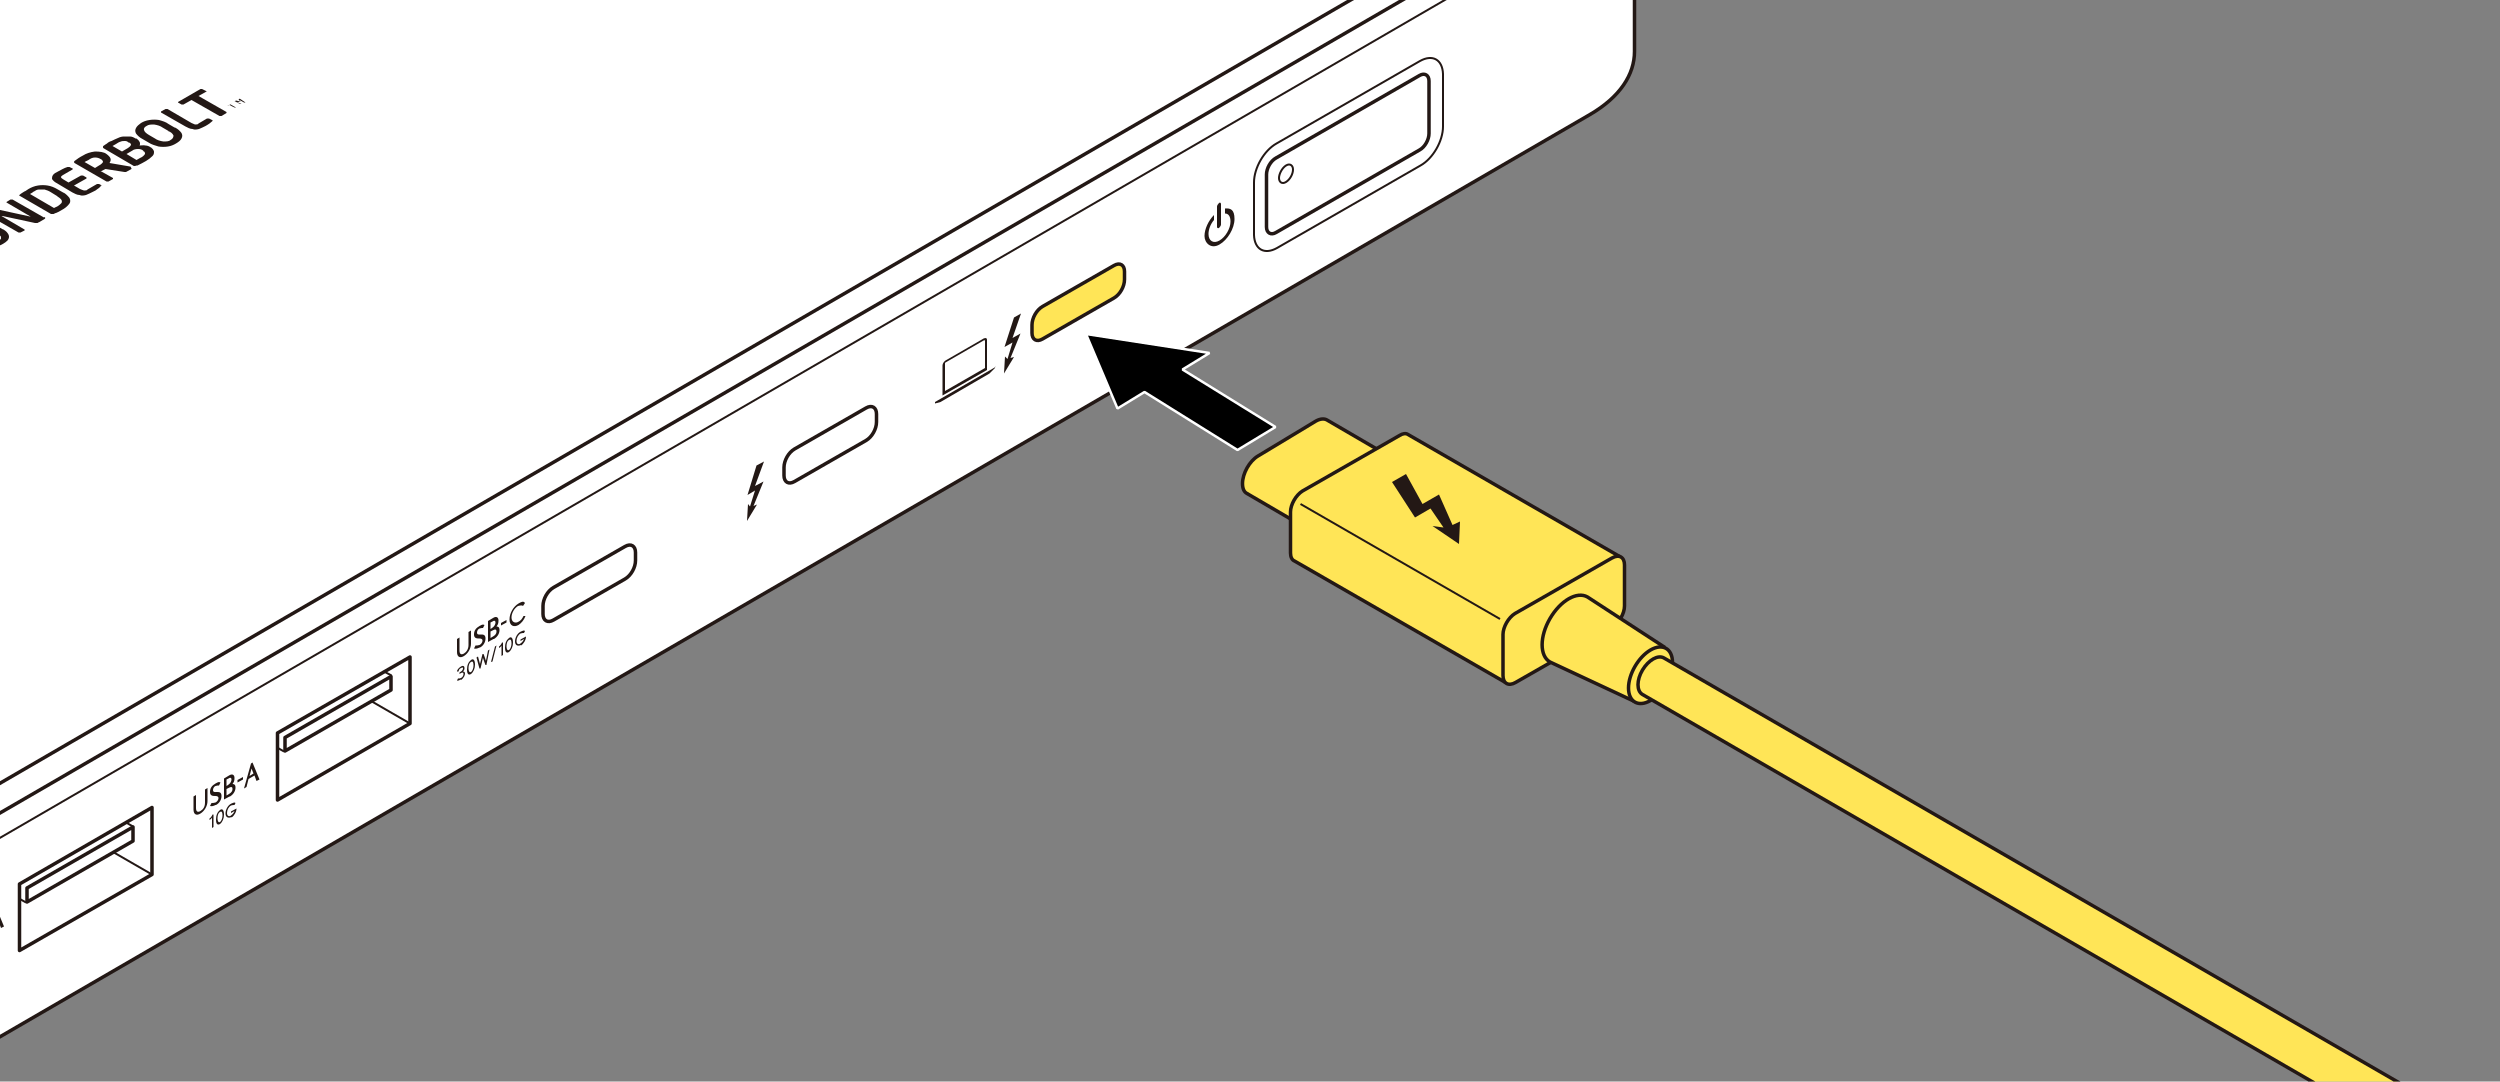 <?xml version="1.0" encoding="UTF-8"?>
<svg id="_レイヤー_1" data-name="レイヤー_1" xmlns="http://www.w3.org/2000/svg" version="1.1" viewBox="0 0 500 216.3">
  <rect x="0" y="0" width="500" height="216.3" fill="#808080" stroke="none"/>
  <!-- Generator: Adobe Illustrator 29.1.0, SVG Export Plug-In . SVG Version: 2.1.0 Build 142)  -->
  <defs>
    <style>
      .st0 {
        fill: #231815;
      }

      .st1, .st2, .st3, .st4, .st5, .st6 {
        stroke: #231815;
      }

      .st1, .st3, .st4, .st5, .st6 {
        stroke-width: .7px;
      }

      .st1, .st6 {
        fill: #fff;
      }

      .st7 {
        stroke: #fff;
        stroke-miterlimit: 1;
        stroke-width: .5px;
      }

      .st2 {
        stroke-width: .4px;
      }

      .st2, .st4 {
        fill: none;
      }

      .st3, .st5 {
        fill: #ffe557;
      }

      .st5, .st6 {
        stroke-linejoin: round;
      }
    </style>
  </defs>
  <g>
    <path class="st1" d="M-320.2,133.9v52.4c-.1,4.6,2.9,9.3,8.9,12.8l141.1,81.8c11.9,6.9,31.4,6.9,43.4,0L318,22.9c6-3.5,8.9-8,8.9-12.6v-51.9"/>
    <path class="st1" d="M317.7-27.6L-127,230.3c-11.9,6.9-31.4,6.9-43.4,0l-141.1-81.8c-11.9-6.9-11.9-18.2,0-25.2L133.3-134.6c11.9-6.9,31.4-6.9,43.4,0l141.1,81.8c11.9,6.9,11.9,18.2,0,25.2Z"/>
    <g>
      <g>
        <polygon class="st6" points="30.4 174.9 3.9 190.1 3.9 176.8 30.4 161.5 30.4 174.9"/>
        <polygon class="st6" points="26.6 165.4 5.4 177.6 5.4 180.4 26.6 168.2 26.6 165.4"/>
      </g>
      <line class="st2" x1="30.4" y1="174.9" x2="22.6" y2="170.4"/>
      <line class="st2" x1="26.6" y1="165.3" x2="25.2" y2="164.5"/>
      <line class="st2" x1="5.2" y1="180.5" x2="3.8" y2="179.7"/>
    </g>
    <g>
      <g>
        <polygon class="st6" points="82 144.7 55.5 160 55.5 146.6 82 131.4 82 144.7"/>
        <polygon class="st6" points="78.2 135.3 57 147.5 57 150.2 78.2 138 78.2 135.3"/>
      </g>
      <line class="st2" x1="82" y1="144.7" x2="74.2" y2="140.2"/>
      <line class="st2" x1="78.3" y1="135.1" x2="76.8" y2="134.3"/>
      <line class="st2" x1="56.8" y1="150.3" x2="55.4" y2="149.5"/>
    </g>
    <path class="st1" d="M283.9,30l-28.7,16.5c-1,.6-1.9.1-1.9-1.1v-10.5c0-1.2.8-2.7,1.9-3.3l28.7-16.5c1-.6,1.9-.1,1.9,1.1v10.5c0,1.2-.8,2.7-1.9,3.3Z"/>
    <path class="st1" d="M108.6,121.2c0-1.4.9-3,2.1-3.7l14.3-8.2c1.2-.7,2.1-.1,2.1,1.2v1.6c0,1.4-.9,3-2.1,3.7l-14.3,8.2c-1.2.7-2.1.1-2.1-1.2v-1.6Z"/>
    <path class="st1" d="M156.8,93.5c0-1.4.9-3,2.1-3.7l14.3-8.2c1.2-.7,2.1-.1,2.1,1.2v1.6c0,1.4-.9,3-2.1,3.7l-14.3,8.2c-1.2.7-2.1.1-2.1-1.2v-1.6Z"/>
    <path class="st3" d="M206.4,65c0-1.4.9-3,2.1-3.7l14.3-8.2c1.2-.7,2.1-.1,2.1,1.2v1.6c0,1.4-.9,3-2.1,3.7l-14.3,8.2c-1.2.7-2.1.1-2.1-1.2v-1.6Z"/>
    <path class="st1" d="M-39.4,217.9l-24.4,14c-.8.5-1.5,0-1.5-.9h0c0-.9.7-2.1,1.5-2.6l24.4-14c.8-.5,1.5,0,1.5.9h0c0,.9-.7,2.1-1.5,2.6Z"/>
    <path class="st1" d="M-28.2,203l-48.5,27.9c-1.5.9-2.8.2-2.8-1.6h0c0-1.8,1.2-3.9,2.8-4.8l48.5-27.9c1.5-.9,2.8-.2,2.8,1.6h0c0,1.8-1.2,3.9-2.8,4.8Z"/>
    <path class="st2" d="M284.1,33.1l-28.7,16.5c-2.5,1.4-4.5.3-4.6-2.6v-10.5c0-2.9,2-6.4,4.5-7.8l28.7-16.5c2.5-1.4,4.5-.3,4.6,2.6v10.5c0,2.9-2,6.4-4.5,7.8Z"/>
    <g>
      <g>
        <path class="st0" d="M-117.6,255.9c0-.1,0-.2,0-.3,0,0-.2,0-.3,0h0c0-.2,0-.4,0-.5-.1-.9-.9-1.9-2.5-1s-2.4,2.8-2.5,3.9c0,.2,0,.4,0,.6h0c-.1.1-.2.2-.3.4,0,.1,0,.3,0,.4-.1.3-.2.5-.2.8s.1.6.4.6c0,.2.2.3.5.1h0s.4-.3.4-.3c.1,0,.2-.2.3-.4,0-.2.1-.3,0-.4l-.2-1.3c0,0,0-.1,0-.2,0,0-.2,0-.4,0,0-.1,0-.3,0-.5,0-.7.6-2.4,2.1-3.2s2,.1,2.1.8c0,.2,0,.3,0,.5-.2.1-.3.3-.4.4,0,0,0,.2,0,.3v1.5c-.2.1-.1.3,0,.3,0,0,.2,0,.3,0h0c0,.5-.3,1.2-1,2.1-.1,0-.2,0-.4.2l-.3.3c-.1.1-.2.3-.2.4,0,.1,0,.2,0,.3,0,0,.1.1.2.1,0,0,.1,0,.2,0s.1,0,.2-.1l.3-.3c.2-.2.3-.4.3-.6.8-1.1,1.1-1.9,1.1-2.5h0c.2-.1.4-.4.4-.7.2-.3.4-.7.4-1s0-.4-.2-.5"/>
        <polygon class="st0" points="151.3 93.1 149.5 99 151 98.1 150 101.3 149.6 100.8 149.4 104.2 151.4 100.9 150.7 101.2 152.7 96.3 151 97.2 152.8 92.3 151.3 93.1"/>
        <g>
          <path class="st0" d="M-85.5,226.6l2.2,1.3v6.3s-5.6,3.2-5.6,3.2v-8.9s3.4-1.9,3.4-1.9ZM-85.5,226l-3.5,2c-.2.1-.4.5-.4.8v9.1c0,.3.2.4.5.3l5.8-3.3c.2-.1.4-.5.4-.8v-6.5c0-.1,0-.2-.1-.3l-2.3-1.3c0,0-.2,0-.3,0"/>
          <path class="st0" d="M-95.4,237.4c-.7.4-1.1,1.1-1.1,1.7s.5.8,1.1.8c.3,0,.6,0,.6.4s-.3.7-.6.9-.6.2-.8.1l-.3.6c.3.1.7,0,1.1-.2.6-.4,1.1-1.1,1.1-1.8s-.4-.8-.9-.8c-.5,0-.8,0-.8-.4s.2-.6.5-.8.5-.2.7-.1l.3-.6c-.3,0-.6,0-1,.2"/>
          <path class="st0" d="M-92.9,236.1l-.9.5v4.2s.9-.5.9-.5c1.3-.7,2-2.1,2-3.3s-.7-1.7-2-1M-93.3,240v-3.2s.4-.2.4-.2c.9-.5,1.4-.1,1.4.8s-.5,1.9-1.5,2.5l-.3.2Z"/>
        </g>
        <g>
          <path class="st0" d="M-74.4,234.3v2.2s0,.3,0,.3h.2c0,0,.7.5.7.5v2.5s-4,2.3-4,2.3v-5.9s3.1-1.8,3.1-1.8ZM-74.3,233.6l-3.3,1.9c-.2.1-.4.5-.4.8v6.1c0,.3.2.4.4.3l4.2-2.4c.2-.1.4-.5.4-.8v-2.9s-.8-.5-.8-.5v-2.3c0-.3-.2-.4-.4-.3"/>
          <path class="st0" d="M-93.8,251.9v-1.5c0-.3-.2-.3-.4-.2s-.5.5-.5.8v1.4s-.5.3-.5.3v-1.5c0-.3-.2-.3-.4-.2s-.4.5-.4.8v1.4s-.5.3-.5.3v-2.4s.5-.3.5-.3v.2c.1-.2.3-.5.6-.6.3-.2.5-.2.7,0,.2-.3.5-.6.7-.8.5-.3.7,0,.7.5v1.6s-.5.3-.5.3Z"/>
          <path class="st0" d="M-92.9,247.8l.5-.3v.7s-.5.3-.5.3v-.7ZM-92.9,249l.5-.3v2.4s-.5.3-.5.3v-2.4Z"/>
          <path class="st0" d="M-90.9,250.4c-.7.4-1.1,0-1.1-.6s.4-1.5,1-1.9.8-.1.9,0l-.3.5c-.1,0-.3-.2-.6,0s-.6.7-.6,1.1.2.6.6.4.4-.4.6-.7h.3c-.2.5-.5,1-.9,1.2"/>
          <path class="st0" d="M-88.5,247c-.1,0-.2,0-.3,0-.3.2-.5.5-.5,1v1.2s-.5.3-.5.3v-2.4s.5-.3.5-.3v.3c.1-.3.3-.6.6-.7s.3-.1.4,0l-.2.6Z"/>
          <path class="st0" d="M-87.2,248.2c-.6.4-1.1.1-1.1-.7s.4-1.5,1-1.9,1.1,0,1.1.6-.4,1.6-1.1,1.9M-87.2,246.2c-.4.2-.6.7-.6,1.1s.2.7.6.5.6-.7.6-1.1-.2-.6-.6-.4"/>
          <path class="st0" d="M-84.1,246.4c-.4.2-.7.3-1.1.2l.3-.6c.2,0,.5,0,.8-.1.4-.2.6-.6.6-.9s-.3-.4-.6-.4c-.5,0-1.1,0-1.1-.8s.4-1.3,1.1-1.7.7-.3,1-.2l-.3.6c-.2,0-.4,0-.7.1s-.5.5-.5.8c0,.5.4.4.8.4.4,0,.9,0,.9.8s-.5,1.5-1.1,1.8"/>
          <path class="st0" d="M-81.6,244.9l-.9.5v-4.2s.9-.5.9-.5c1.2-.7,2-.2,2,1,0,1.2-.7,2.5-2,3.3M-81.6,241.2l-.4.2v3.2s.3-.2.3-.2c1.1-.6,1.5-1.7,1.5-2.5s-.6-1.3-1.4-.8"/>
        </g>
        <g>
          <polygon class="st0" points="202.8 63.5 200.9 69.4 202.5 68.5 201.5 71.8 201 71.3 200.8 74.7 202.8 71.4 202.1 71.6 204.1 66.7 202.5 67.6 204.2 62.7 202.8 63.5"/>
          <path class="st0" d="M196.9,68.1c0,0,.1,0,.1,0v5.5s-8,4.6-8,4.6v-5.5c0,0,0-.2.1-.2l7.8-4.5ZM196.9,67.6l-7.8,4.5c-.3.2-.6.6-.6,1v6s8.9-5.1,8.9-5.1v-6c0-.4-.3-.5-.6-.3M199.1,73.4l-12.1,7v.3s1.1-.3,1.1-.3l9.8-5.7,1.1-1.1v-.3Z"/>
        </g>
        <g>
          <path class="st0" d="M-11,192.1c-.8.5-1.4.2-1.4-.8v-2.6s.5-.3.5-.3v2.6c0,.8.4.9.9.6s.9-.8.9-1.7v-2.6s.5-.3.5-.3v2.6c0,1-.6,2-1.4,2.5M-8,190.3c-.4.2-.7.3-1.1.2l.3-.6c.2,0,.5,0,.8-.1.4-.2.6-.6.6-.9s-.3-.4-.6-.4c-.5,0-1.1,0-1.1-.8s.4-1.3,1.1-1.7.7-.3,1-.2l-.3.6c-.2,0-.4,0-.7.1s-.5.5-.5.8c0,.5.4.4.8.4.4,0,.9,0,.9.8s-.5,1.5-1.1,1.8M-5.2,188.7l-1.1.6v-4.2s1-.6,1-.6c.6-.4,1.1-.2,1.1.5s-.2.9-.4,1.2c.3,0,.6.1.6.7s-.3,1.3-1.1,1.8M-5.4,185.1l-.4.2v1.3s.3-.2.3-.2c.5-.3.7-.8.7-1.1s-.2-.5-.6-.2M-5.2,186.9l-.6.3v1.3s.5-.3.5-.3c.5-.3.7-.6.7-1s-.2-.5-.6-.3M-3.6,185.4l1.1-.6v.5s-1.1.6-1.1.6v-.5ZM.2,185.6l-.4-1.1-1.2.7-.4,1.6-.5.3,1.4-5,.3-.2,1.4,3.4-.6.3ZM-.8,183.1s0,0,0,0h0c0,.1-.4,1.5-.4,1.5l.8-.5-.4-1Z"/>
          <path class="st0" d="M-8.7,195v-2.1c0,.1-.3.4-.5.5v-.3c.2-.1.5-.5.6-.8h.2c0-.1,0,2.5,0,2.5l-.3.2Z"/>
          <path class="st0" d="M-7.1,194.1c-.5.3-.8,0-.8-.9s.3-1.5.8-1.9.8.1.8.9-.3,1.5-.8,1.9M-7.1,191.7c-.4.2-.5.8-.5,1.3s.2.9.5.7.5-.8.5-1.3-.1-1-.5-.7"/>
          <path class="st0" d="M-4.8,192.8c-.6.3-1.2.1-1.2-.7s.5-1.7,1.2-2,.6-.2.8-.1l-.2.4c-.2,0-.4,0-.7.1-.5.3-.8.9-.8,1.5s.4.8.8.5.6-.6.7-.9l-.7.4v-.3s1.1-.6,1.1-.6c0,.7-.5,1.5-1,1.8"/>
        </g>
        <g>
          <path class="st0" d="M92.8,131.2c-.8.5-1.4.2-1.4-.8v-2.6s.5-.3.5-.3v2.6c0,.8.4.9.9.6s.9-.9.9-1.7v-2.6s.5-.3.5-.3v2.6c0,1-.6,2-1.4,2.5M95.9,129.5c-.4.2-.7.3-1.1.2l.3-.6c.2,0,.5,0,.8-.1.4-.2.6-.6.6-.9s-.3-.4-.6-.4c-.5,0-1.1,0-1.1-.8s.4-1.3,1.1-1.7.7-.3,1-.2l-.3.6c-.2,0-.4,0-.7.1s-.5.5-.5.8c0,.5.4.4.8.4.4,0,.9,0,.9.8s-.5,1.5-1.1,1.8M98.7,127.8l-1.1.6v-4.2s1-.6,1-.6c.6-.4,1.1-.2,1.1.5s-.2.9-.4,1.2c.3,0,.6.1.6.7s-.3,1.3-1.1,1.8M98.5,124.3l-.4.2v1.3s.3-.2.3-.2c.5-.3.7-.8.7-1.1s-.2-.5-.6-.2M98.7,126l-.6.3v1.3s.5-.3.5-.3c.5-.3.7-.6.7-1s-.2-.5-.6-.3M100.2,124.6l1.1-.6v.5s-1.1.6-1.1.6v-.5ZM103.7,125c-.9.5-1.8.2-1.8-1.1s.8-2.6,1.8-3.2,1.1-.3,1.3-.1l-.4.6c-.2-.2-.6-.1-1,0-.7.4-1.3,1.4-1.3,2.3s.7,1.2,1.3.9.8-.6,1.1-1.2h.4c-.3.8-.8,1.4-1.4,1.8"/>
          <path class="st0" d="M92.2,135.9c-.4.2-.7.3-.8.2l.2-.4c.2,0,.4,0,.6-.1.4-.2.5-.6.5-.8,0-.4-.2-.3-.5-.2l-.3.2v-.3s.3-.2.3-.2c.2-.1.4-.4.4-.6s0-.3-.4-.1-.4.4-.5.7h-.3c0-.3.3-.7.8-1s.7,0,.7.3-.1.5-.3.7c.2,0,.4.1.4.4s-.2.9-.8,1.3"/>
          <path class="st0" d="M94.2,134.8c-.5.3-.8,0-.8-.9s.3-1.5.8-1.9.8.1.8.9-.3,1.5-.8,1.9M94.2,132.4c-.4.2-.5.8-.5,1.3s.2.9.5.7.5-.8.5-1.3-.1-1-.5-.7"/>
          <path class="st0" d="M97.3,133h-.2c0,.1-.5-1.4-.5-1.4,0,0,0,0,0-.1h0c0,.1-.5,2.2-.5,2.2h-.2c0,.1-.6-2.2-.6-2.2l.3-.2.4,1.5s0,.1,0,.1c0,0,0,0,0-.1l.5-2h.2c0-.1.5,1.4.5,1.4,0,0,0,0,0,0,0,0,0,0,0-.1l.4-2,.3-.2-.6,3Z"/>
          <polygon class="st0" points="98.5 132.3 98.2 132.4 99 129.3 99.3 129.1 98.5 132.3"/>
          <path class="st0" d="M100.3,131.2v-2.1c0,.1-.3.4-.5.5v-.3c.2-.1.5-.5.6-.8h.2c0-.1,0,2.5,0,2.5l-.3.2Z"/>
          <path class="st0" d="M101.8,130.4c-.5.3-.8,0-.8-.9s.3-1.5.8-1.9.8.1.8.9-.3,1.5-.8,1.9M101.8,128c-.4.2-.5.8-.5,1.3s.2.9.5.7.5-.8.5-1.3-.1-1-.5-.7"/>
          <path class="st0" d="M104.2,129c-.6.3-1.2.1-1.2-.7s.5-1.7,1.2-2,.6-.2.8-.1l-.2.4c-.2,0-.4,0-.7.1-.5.3-.8.9-.8,1.5s.4.8.8.5.6-.6.7-.9l-.7.4v-.3s1.1-.6,1.1-.6c0,.7-.5,1.5-1,1.8"/>
        </g>
        <g>
          <path class="st0" d="M40.1,162.7c-.8.5-1.4.2-1.4-.8v-2.6s.5-.3.5-.3v2.6c0,.8.4.9.9.6s.9-.8.9-1.7v-2.6s.5-.3.5-.3v2.6c0,1-.6,2-1.4,2.5M43.1,161c-.4.2-.7.3-1.1.2l.3-.6c.2,0,.5,0,.8-.1.4-.2.6-.6.6-.9s-.3-.4-.6-.4c-.5,0-1.1,0-1.1-.8s.4-1.3,1.1-1.7.7-.3,1-.2l-.3.6c-.2,0-.4,0-.7.1s-.5.5-.5.8c0,.5.4.4.8.4.4,0,.9,0,.9.8s-.5,1.5-1.1,1.8M45.9,159.3l-1.1.6v-4.2s1-.6,1-.6c.6-.4,1.1-.2,1.1.5s-.2.9-.4,1.2c.3,0,.6.1.6.7s-.3,1.3-1.1,1.8M45.7,155.7l-.4.2v1.3s.3-.2.3-.2c.5-.3.7-.8.7-1.1s-.2-.5-.6-.2M45.9,157.5l-.6.3v1.3s.5-.3.5-.3c.5-.3.7-.6.7-1s-.2-.5-.6-.3M47.5,156l1.1-.6v.5s-1.1.6-1.1.6v-.5ZM51.3,156.2l-.4-1.1-1.2.7-.4,1.6-.5.3,1.4-5,.3-.2,1.4,3.4-.6.3ZM50.3,153.7s0,0,0,0h0c0,.1-.4,1.5-.4,1.5l.8-.5-.4-1Z"/>
          <path class="st0" d="M42.4,165.6v-2.1c0,.1-.3.4-.5.5v-.3c.2-.1.5-.5.6-.8h.2c0-.1,0,2.5,0,2.5l-.3.2Z"/>
          <path class="st0" d="M44,164.8c-.5.3-.8,0-.8-.9s.3-1.5.8-1.9.8.1.8.9-.3,1.5-.8,1.9M44,162.4c-.4.2-.5.8-.5,1.3s.2.9.5.7.5-.8.5-1.3-.1-1-.5-.7"/>
          <path class="st0" d="M46.3,163.4c-.6.3-1.2.1-1.2-.7s.5-1.7,1.2-2,.6-.2.8-.1l-.2.4c-.2,0-.4,0-.7.1-.5.3-.8.9-.8,1.5s.4.8.8.5.6-.6.7-.9l-.7.4v-.3s1.1-.6,1.1-.6c0,.7-.5,1.5-1,1.8"/>
        </g>
        <path class="st0" d="M245,41.7v1c.7,0,1.1.6,1.1,1.6,0,1.4-1,3.1-2.2,3.8-1.2.7-2.2.1-2.2-1.3,0-.9.4-2,1.1-2.8v-1c-1.1,1.1-1.9,2.8-1.9,4.2s1.3,2.7,3,1.7c1.6-.9,3-3.2,3-5.1s-.8-2.2-1.9-2.1"/>
      </g>
      <path class="st0" d="M243.8,45.6c-.2.1-.4,0-.4-.2v-4.1c0-.2.2-.5.4-.7s.4,0,.4.2v4.1c0,.2-.2.5-.4.7"/>
    </g>
    <path class="st2" d="M258.6,33.9c0,.9-.6,2-1.4,2.5-.8.5-1.4,0-1.4-.8s.6-2,1.4-2.5c.8-.5,1.4,0,1.4.8Z"/>
    <g>
      <g>
        <path class="st0" d="M-271.7,197.9l-.8-.5v-1.4c0-1.8-1.3-4-2.8-4.9-1.6-.9-2.8-.2-2.8,1.6v1.4s-.8-.5-.8-.5c-.3-.2-.6,0-.6.3v7.3c0,.4.2.8.5,1l7.3,4.2c.3.2.6,0,.6-.3v-7.3c0-.4-.2-.8-.5-1M-277.3,193.2c0-1.2.9-1.7,2-1.1s2,2.1,1.9,3.4v1.4s-3.9-2.2-3.9-2.2v-1.4ZM-274.5,203.4l-1.4-3.1-.3.2v2s-1.1-.6-1.1-.6v-5.7s1.1.6,1.1.6v2.1s1.6-1.1,1.6-1.1l1.3.8-1.9,1.3,2,4.4-1.3-.8Z"/>
        <path class="st0" d="M-220.4,228.7l-.4-.2v-1.1c0-1.5-1-3.3-2.3-4-1.3-.7-2.3-.1-2.3,1.3v1.1s-.4-.2-.4-.2c-.2-.1-.4,0-.4.2v5.5c0,.3.2.6.4.7l5.5,3.1c.2.1.4,0,.4-.2v-5.5c0-.3-.2-.6-.4-.7M-221.9,233.2l-.9-.5-.5-1.1h-.2c0,.1,0,.7,0,.7l-.8-.5v-4.3s.8.5.8.5v2.7s.8-.5.8-.5l.9.5-.9.6.8,1.9ZM-221.6,227.9l-2.9-1.7v-1.1c0-.9.7-1.3,1.5-.8s1.5,1.6,1.4,2.5v1.1Z"/>
      </g>
      <path class="st1" d="M-252.1,216.2l-14.4-8.3c-.5-.3-.9-1-.9-1.6v-5.2c0-.6.4-.9,1-.6l14.4,8.3c.5.3.9,1,.9,1.6v5.2c0,.6-.4.9-1,.6Z"/>
      <path class="st1" d="M-230.6,228.2l-11.3-6.5c-.5-.3-.9-1-.9-1.6v-4.3c0-.6.4-.9,1-.6l11.3,6.5c.5.3.9,1,.9,1.6v4.3c0,.6-.4.9-1,.6Z"/>
    </g>
    <g>
      <path class="st0" d="M-16.5,61.2l-.3.2,1.1.6s0,0,0,0h-.2c0,.1,0,.1,0,.1l-1.1-.6-.3.2h-.1c0,0,0,0,0,0l.9-.5h.1ZM-14,61.1s0,0,0,0h-.2c0,.1,0,.1,0,.1l-.8-.5v.3c.2,0,.2,0,.1,0h-.2c0,.1,0,.1,0,.1h-.5c0,0,.8.4.8.4,0,0,0,0,0,0h-.2c0,.1,0,.1,0,0h0s-1.2-.7-1.2-.7c0,0,0,0,0,0h.2c0-.1,0-.1,0-.1l.8.2h0s0,0,0,0l-.3-.5s0,0,0,0h.2c0-.1,0,0,0,0l1.2.7ZM46.4,20.7s0,0,0,0l-.3.2,1.1.6s0,0,0,0h-.2c0,.1-1.1-.5-1.1-.5l-.3.2s0,0,0,0h-.1c0,0,0,0,0,0l.9-.5s0,0,0,0h.1ZM49,20.5s0,0,0,0h-.2c0,0,0,0,0,0l-.9-.5.2.3s0,0,0,0h-.2c0,.1,0,.1,0,.1h-.5c0,0,.9.4.9.4h-.2c0,.1-1.2-.6-1.2-.6,0,0,0,0,0,0h.2c0-.1,0-.1.1-.1l.8.2h0s0,0,0,0l-.3-.5s0,0,0,0h.2c0-.1,0-.1,0-.1h0s1.2.8,1.2.8ZM-15,50.9s0,0,0,.1c0,0,0,0,0,0l-1.6.9,5.6,3.2c0,0,0,0,0,.1,0,0,0,0,0,.1l-.9.5s-.1,0-.2,0c0,0-.1,0-.2,0l-5.6-3.2-1.6.9s-.1,0-.2,0c0,0-.1,0-.2,0l-.7-.4c0,0,0-.1,0-.2l4.5-2.6s.1,0,.2,0c0,0,.1,0,.2,0l.7.4ZM-3.3,50.7c0,0,0,0,0,.1,0,0,0,0,0,.1l-.9.5s-.1,0-.2,0c0,0-.1,0-.2,0l-2.8-1.6-2.6,1.5,2.8,1.6c0,0,0,0,0,.1,0,0,0,0,0,.1l-.9.5s-.1,0-.2,0c0,0-.1,0-.2,0l-6.5-3.8s0,0,0-.1c0,0,0,0,0,0l.9-.5s.1,0,.2,0c0,0,.1,0,.2,0l2.5,1.5,2.6-1.5-2.5-1.5c0,0,0-.2,0-.2l.9-.5s.1,0,.2,0c0,0,.1,0,.2,0l6.5,3.8ZM.5,45.8c.4.2.8.5,1,.8.4.5.4,1,0,1.5-.5.5-1.2.9-2.1,1.2-.8.3-1.7.3-2.5,0-.5-.2-1-.4-1.4-.6l-4.1-2.4c0,0,0-.1,0-.2h0s.9-.5.9-.5c0,0,.1,0,.2,0,0,0,.1,0,.2,0l4.1,2.4c.3.2.6.3,1,.5.3,0,.6.1.9,0,.4,0,.7-.2.9-.3.3-.1.5-.3.6-.5,0-.2,0-.4-.1-.5-.2-.2-.5-.4-.8-.6l-4.1-2.4c0,0,0-.1,0-.2l.9-.5s.1,0,.2,0c0,0,.1,0,.2,0l4.1,2.4ZM8.9,43.4c.2.1.2.3,0,.4h0s-1,.6-1,.6c-.1,0-.2.1-.4.2-.2,0-.4,0-.5,0l-6.5-1.4s-.1,0-.2,0c0,0,0,0,0,0l4.6,2.7c0,0,.1.1,0,.2l-.8.4s-.1,0-.2,0c0,0-.1,0-.2,0l-6.3-3.6c-.1,0-.2-.1-.2-.2,0,0,0-.2.2-.2l1-.6c0,0,.2,0,.3-.1.1,0,.3,0,.4,0l6.9,1.5s.1,0,.1,0c0,0,0,0,0,0l-4.8-2.8c0,0,0,0,0-.1,0,0,0,0,0,0l.8-.5s.1,0,.2,0c0,0,.1,0,.2,0l6.3,3.6ZM12.7,38.5c.5.3.9.7,1.2,1.1.2.4.2.8,0,1.1-.3.4-.7.8-1.2,1.1l-.7.4c-.2.1-.5.3-.8.4-.2,0-.4.2-.5.2-.2,0-.4,0-.5,0l-6.2-3.6c-.2,0-.2-.2,0-.3,0,0,.2-.2.4-.3.2-.1.4-.3.7-.4l.6-.4c.5-.3,1.2-.6,1.9-.7.6-.1,1.3-.1,1.9,0,.7.1,1.4.4,1.9.7l1.4.8ZM11.4,39.2l-1.3-.8c-.3-.2-.8-.4-1.2-.5-.4,0-.7,0-1.1,0-.4,0-.7.2-1,.4-.1,0-.2.1-.3.2l-.5.3,4.8,2.8.4-.2c.1,0,.2-.1.4-.2.3-.2.5-.4.7-.6.1-.2.1-.4,0-.6-.2-.3-.5-.5-.8-.7h0ZM20.1,37.1c.1,0,.1.1,0,.2,0,0-.1.1-.2.2,0,0-.2.2-.4.3l-.4.3-.6.3c-.4.2-.8.4-1.3.6-.4.1-.9.2-1.3,0-.5,0-1-.3-1.4-.5l-3.2-1.9c-.4-.2-.7-.5-.9-.8,0-.3,0-.5.2-.8.2-.3.6-.5,1-.7.6-.3,1.2-.7,1.9-.9,0,0,.1,0,.2,0,0,0,.1,0,.2,0l.6.3c.1,0,.1.1,0,.2h0s-1.9,1.1-1.9,1.1c-.2.1-.4.3-.4.4,0,.2.2.3.5.5l1,.6,2.5-1.4s.1,0,.2,0c0,0,.1,0,.2,0l.7.4s0,0,0,.1c0,0,0,0,0,.1l-2.5,1.4,1.2.7c.2.1.5.2.8.3.3,0,.6,0,.7-.2l1.9-1.1s.1,0,.2,0c0,0,.1,0,.2,0l.6.3ZM26.3,33.7c0,0,0,0,0,.1l-1.1.6s0,0-.1,0c0,0-.1,0-.2,0l-3.8-.6-.8.4c0,0-.1,0-.2,0l2.5,1.4s0,0,0,.1c0,0,0,0,0,.1l-.9.5s-.1,0-.2,0c0,0-.1,0-.2,0l-6.4-3.7c0,0-.1-.1-.1-.2,0,0,0-.1.1-.2.5-.4,1.1-.8,1.7-1.1.6-.4,1.5-.7,2.4-.8.9,0,1.8.1,2.3.5h0c.4.3.7.6.8.9.1.3,0,.6-.2.9l4.1.7s0,0,.1,0h0ZM20.1,31.8h0c-.3-.2-.7-.3-1.1-.3-.5,0-.9.2-1.3.5l-.4.2c-.1,0-.3.2-.4.2l2.1,1.2.8-.5c.4-.2.7-.5.8-.7,0-.2-.2-.5-.5-.6h0ZM30,29.4c.4.2.7.5.8.9,0,.3,0,.6-.3.9-.4.4-.8.7-1.3,1-.5.3-1.1.6-1.7.9-.1,0-.3,0-.5.1-.2,0-.3,0-.4-.1l-5.8-3.4c0,0-.2-.1-.2-.2,0,0,0-.1,0-.2,0,0,0-.1.2-.2.1-.1.3-.2.6-.4.2-.2.5-.4.9-.5.4-.2.8-.4,1.3-.6.4-.2.8-.3,1.2-.3.4,0,.8,0,1.2,0,.4,0,.8.2,1.1.4h.2c.2.2.4.3.5.5.1.1.2.3.2.5,0,.2,0,.3-.1.4.4,0,.8-.1,1.2,0,.4,0,.8.2,1.1.4h.1ZM25.8,28.5h-.1c-.2-.2-.4-.3-.7-.3-.3,0-.6,0-.8.1-.4.1-.7.3-1,.5l-.7.4,1.9,1.1,1.2-.7c.3-.2.5-.4.6-.6,0-.2-.1-.4-.4-.5h0ZM28.7,30.1h-.1c-.2-.2-.6-.3-1-.3-.4,0-.9.1-1.1.3l-1.2.7,2,1.2.7-.4c.5-.2.8-.5,1-.8,0-.2,0-.5-.4-.6h0ZM35,25.5c.6.3,1,.7,1.3,1.1.2.4.2.7,0,1.1-.2.4-.6.7-1.1,1-.5.3-1,.5-1.6.6-.6.1-1.3.1-1.9,0-.7-.2-1.4-.4-2-.8l-1.2-.7c-.6-.3-1-.7-1.3-1.1-.2-.4-.2-.7,0-1.1.2-.4.6-.7,1-1,.5-.3,1-.5,1.7-.6.6-.1,1.3-.1,1.9,0,.7.2,1.4.4,1.9.8l1.2.7ZM33.7,26.2l-1.2-.7c-.4-.3-1-.5-1.7-.6-.6,0-1.1,0-1.5.3-.4.2-.6.5-.5.8.1.4.5.7,1,1l1.2.7c.4.3,1,.5,1.7.6.5,0,1.1,0,1.4-.3.4-.2.6-.5.6-.9-.2-.4-.5-.7-1.1-.9h0ZM42.5,24.1c0,0,0,0,.1,0,0,0,0,0-.1.1-.2.2-.4.3-.6.5-.3.2-.6.4-.8.5-.4.2-.8.4-1.3.6-.4.1-.9.2-1.3,0-.5,0-1-.3-1.4-.5l-4.9-2.8s0,0,0-.1c0,0,0,0,0-.1l.9-.5s.1,0,.2,0c0,0,.1,0,.2,0l4.8,2.8c.2.1.5.2.7.3.3,0,.6,0,.7-.2l1.7-1s.1,0,.2,0c0,0,.1,0,.2,0l.6.3ZM41.3,18.2c0,0,0,0,0,.1,0,0,0,0,0,0l-1.6.9,5.6,3.2c0,0,0,0,0,.1,0,0,0,0,0,.1l-1,.6c0,0-.1,0-.2,0,0,0-.1,0-.2,0l-5.6-3.2-1.6.9s-.1,0-.2,0c0,0-.1,0-.2,0l-.7-.4s0,0,0-.1c0,0,0,0,0,0l4.5-2.6c0,0,.3,0,.3,0l.8.4Z"/>
      <path class="st0" d="M-26.7,67.3c-5.9,1-12-1-13.7-4.4-1-2-.2-4.1,2-5.7l4.2,6,3.9-2.3,2.2,3.9h-2.5c0-.1,3.8,2.5,3.8,2.5ZM-33.5,55l-2.1-2.1,3.2,6.8,4.1-2.4,2.3,7,2.1-1-.8,5.3,1.2-2.2c.4-.2,1.2-.6,1.6-.8,4.3-2.5,4.3-6.6,0-9.1-3-1.8-7.5-2.3-11.6-1.5h0Z"/>
    </g>
    <path class="st4" d="M327-34.4c0,4.6-3,9.1-8.9,12.6L-126.8,236.1c-11.9,6.9-31.4,6.9-43.4,0l-141.1-81.8c-6.1-3.5-9.1-8.2-8.9-12.8"/>
    <path class="st2" d="M327-29.5c0,4.6-3,9.1-8.9,12.6L-126.8,241.1c-11.9,6.9-31.4,6.9-43.4,0l-141.1-81.8c-6.1-3.5-9.1-8.2-8.9-12.8"/>
  </g>
  <polygon class="st7" points="236.5 73.9 241.9 70.6 217.2 66.8 223.5 81.7 228.9 78.4 247.5 90 255.1 85.4 236.5 73.9"/>
  <g>
    <g>
      <g>
        <g>
          <path class="st3" d="M264.8,107.7l-15.4-9c-.6-.3-.9-1-.9-2h0c0-2,1.4-4.5,3.1-5.5l11.6-7c.9-.5,1.7-.5,2.2-.2l15.1,8.8"/>
          <path class="st1" d="M263.5,105.5c0-2,1.4-4.5,3.1-5.5l11.6-7c1.7-1,3.2-.2,3.2,1.8h0c0,2-1.4,4.5-3.2,5.5l-11.6,7c-1.8,1-3.2.2-3.2-1.8h0Z"/>
        </g>
        <g>
          <path class="st3" d="M324.1,111.4l-42.5-24.5c-.4-.3-1.1-.2-1.7.2l-19.4,11.1c-1.3.8-2.4,2.7-2.4,4.2v8.2c0,.8.3,1.4.8,1.6l42.2,24.3"/>
          <path class="st3" d="M322.4,111.6l-19.4,11.1c-1.3.8-2.4,2.7-2.4,4.2v8.2c0,1.6,1.1,2.2,2.5,1.4l19.4-11.1c1.3-.8,2.4-2.7,2.4-4.2v-8.2c0-1.6-1.1-2.2-2.5-1.4Z"/>
          <line class="st2" x1="300" y1="123.8" x2="260.1" y2="100.8"/>
        </g>
        <g>
          <path class="st5" d="M333,129.5l-15.5-10.1c-2.1-1.2-5.4.7-7.5,4.3-2.1,3.6-2.1,7.5,0,8.7l16.7,7.8"/>
          <path class="st3" d="M325.7,137.6c0,2.8,2,3.9,4.4,2.5,2.4-1.4,4.4-4.8,4.4-7.6,0-2.8-2-3.9-4.4-2.5-2.4,1.4-4.4,4.8-4.4,7.6Z"/>
        </g>
      </g>
      <path class="st5" d="M483.2,218.5l-150.4-86.9c-1.2-.7-3.1.4-4.3,2.4-1.2,2-1.2,4.2,0,4.9l150.3,86.9"/>
    </g>
    <polygon class="st0" points="278.4 96.4 283 103.5 286.1 101.7 288.7 105.5 286.5 105.2 291.8 108.8 292 104.3 290.5 105 287.8 98.9 284.5 100.8 281.2 94.8 278.4 96.4"/>
  </g>
</svg>